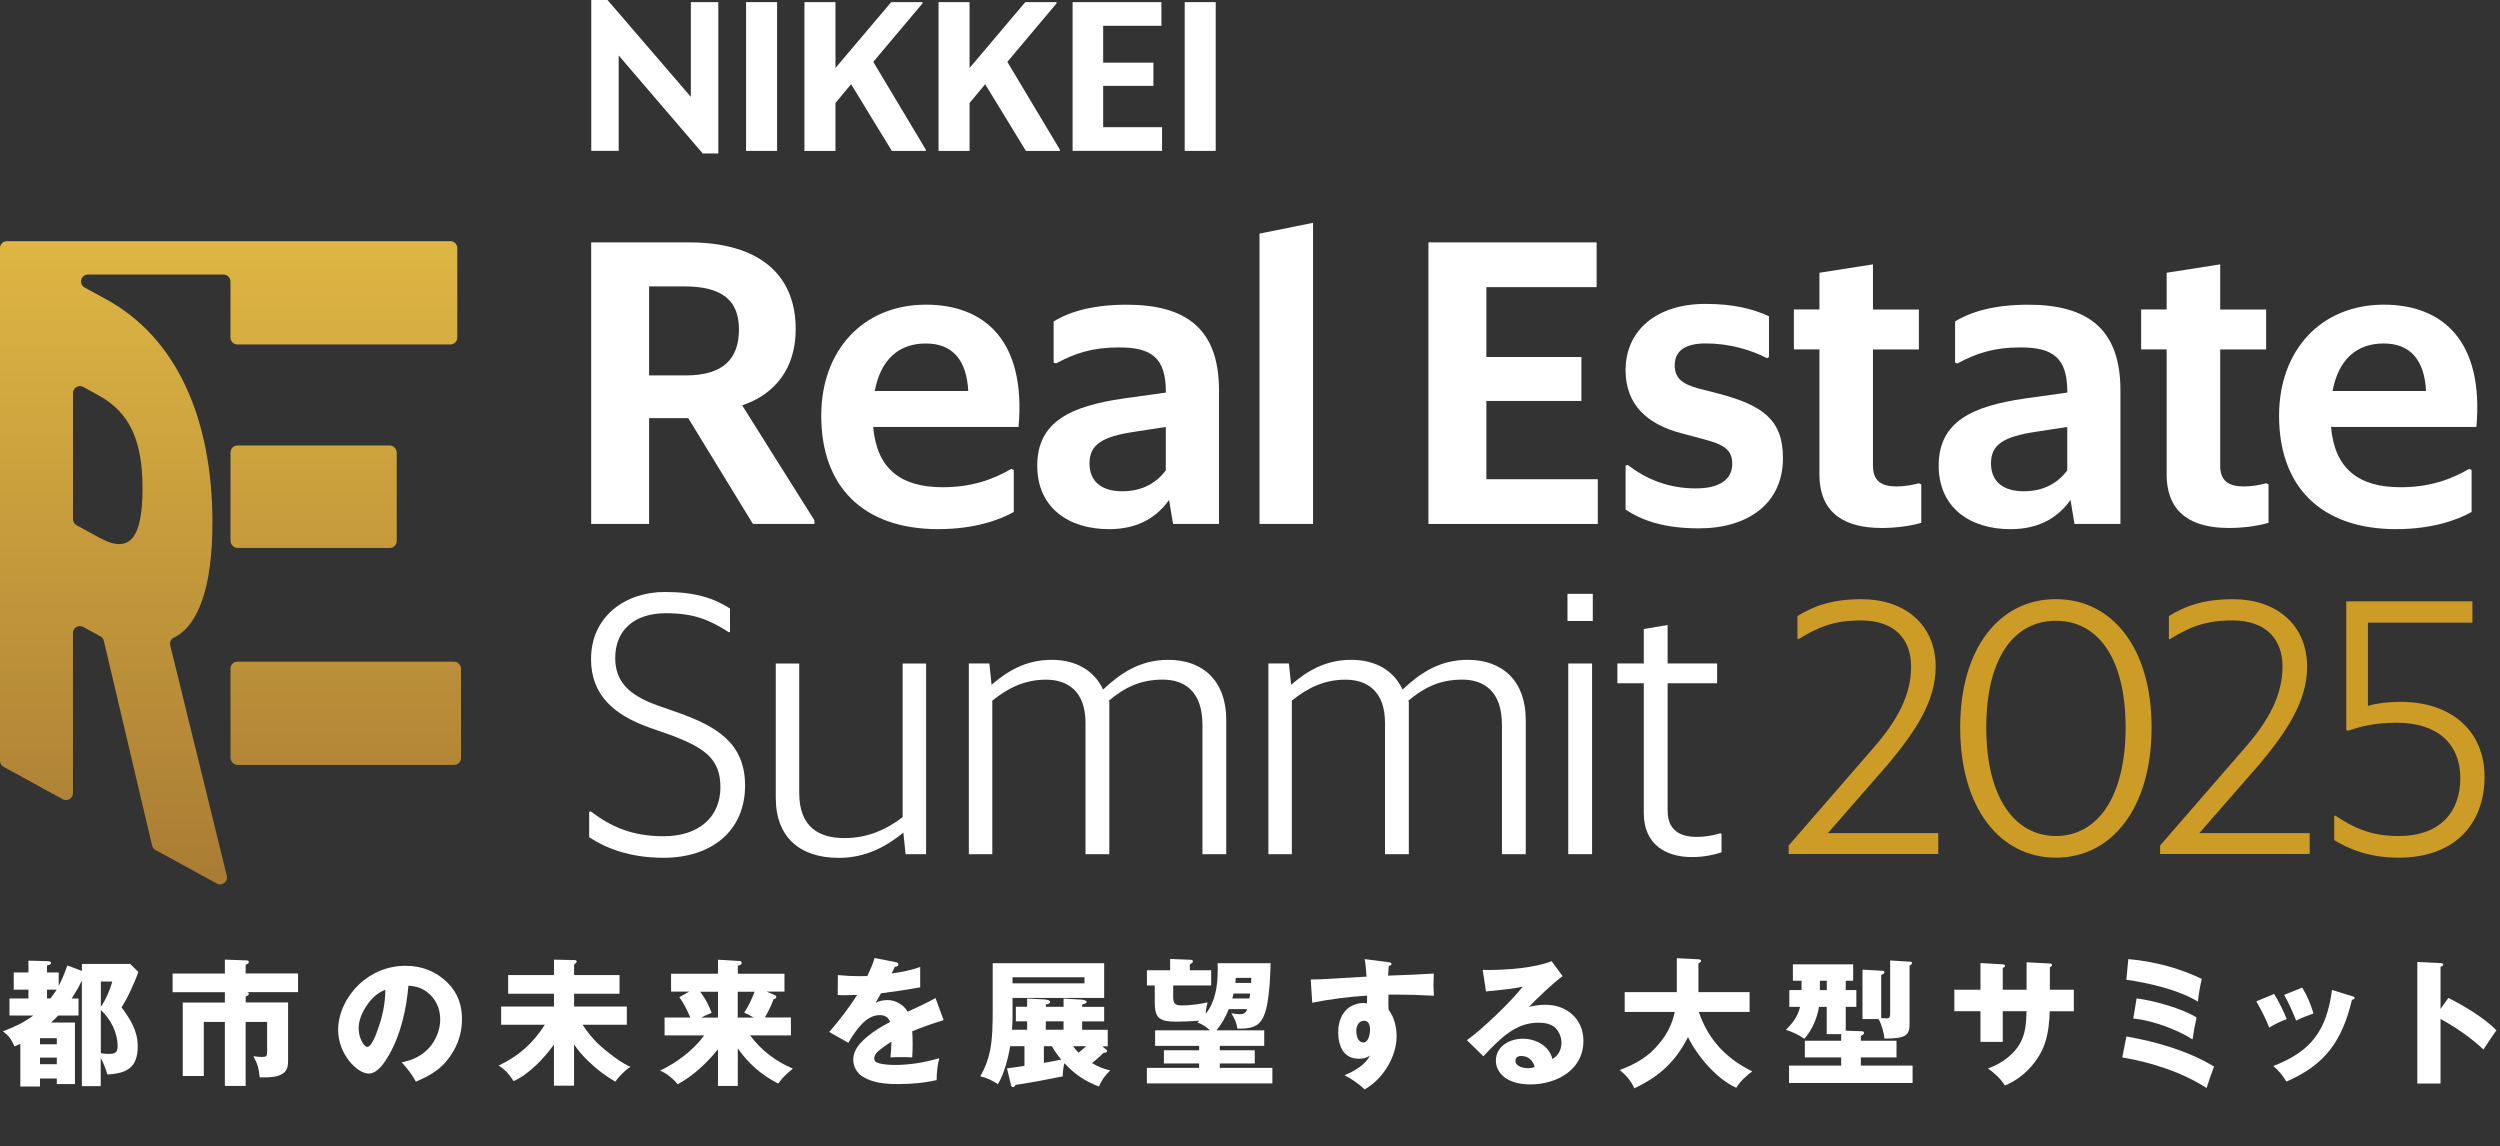 <?xml version="1.0" encoding="UTF-8"?><svg id="b" xmlns="http://www.w3.org/2000/svg" xmlns:xlink="http://www.w3.org/1999/xlink" viewBox="0 0 552 253.05"><rect x="0" y="0" width="552" height="253.05" fill="#333333" stroke="none"/><defs><linearGradient id="d" x1="76.35" y1="53.59" x2="76.35" y2="195.1" gradientUnits="userSpaceOnUse"><stop offset="0" stop-color="#deb643"/><stop offset="1" stop-color="#a97c34"/></linearGradient><linearGradient id="e" x1="69.25" y1="53.59" x2="69.25" y2="195.1" xlink:href="#d"/><linearGradient id="f" x1="50.49" y1="53.59" x2="50.49" y2="195.23" xlink:href="#d"/></defs><g id="c"><path d="M151.96,92.32h-8.64v23.37h-12.79v-62.17h21.61c15.08,0,23.55,6.79,23.55,19.14,0,8.64-4.5,14.37-11.82,16.84l15.96,25.4v.79h-13.58l-14.29-23.37ZM143.32,63.22v19.67h8.11c8.29,0,11.73-3.7,11.73-10.14s-3.7-9.52-12.17-9.52h-7.67Z" fill="#fff"/><path d="M207.26,116.84c-16.84,0-25.93-9.52-25.93-25.05,0-14.55,9.35-24.52,23.11-24.52,12.88,0,22.14,7.85,20.46,26.99h-32.1c.79,9.17,6,13.32,15.34,13.32,6.53,0,11.2-1.76,15.17-4.06l.53.26v9.26c-3.09,1.76-8.73,3.79-16.58,3.79ZM193.15,86.33h20.64c-.35-6.79-3.44-10.49-9.35-10.49s-9.96,3.44-11.29,10.49Z" fill="#fff"/><path d="M258.12,110.4c-2.38,3.35-6.35,6.44-13.23,6.44-9.08,0-15.87-4.85-15.87-14.02,0-9.79,7.5-13.14,18.96-14.82l9.44-1.32v-.18c0-7.5-3.17-9.79-10.32-9.79-6,0-9.79,1.32-13.93,3.53l-.53-.18v-9.08c3.7-2.29,8.99-3.7,16.14-3.7,12.96,0,20.37,5.2,20.37,18.87v29.54h-10.14l-.88-5.29ZM257.41,103.88v-9.61l-6.88,1.06c-7.14,1.06-9.97,2.82-9.97,6.97,0,3.7,2.29,6.17,7.23,6.17,4.59,0,7.58-1.94,9.61-4.59Z" fill="#fff"/><path d="M278.1,51.58l11.82-2.38v66.49h-11.82V51.58Z" fill="#fff"/><path d="M315.4,53.52h37.13v9.88h-24.34v15.43h20.99v9.7h-20.99v17.28h24.6v9.88h-37.39v-62.17Z" fill="#fff"/><path d="M358.93,112.52v-9.7l.44-.18c4.14,3.17,9,5.2,15.08,5.2,5.29,0,8.03-2.03,8.03-5.38,0-3.17-1.76-4.32-6.61-5.56l-4.59-1.23c-7.41-1.94-12.35-6.17-12.35-13.93,0-8.91,6.97-14.64,17.64-14.64,6.08,0,10.41,1.06,14.02,2.73v9l-.44.26c-3.53-1.85-8.38-3.26-13.49-3.26s-6.88,2.03-6.88,4.85,1.68,4.14,5.29,5.11l4.5,1.15c9.52,2.56,14.11,5.64,14.11,14.2,0,10.14-7.85,15.52-18.52,15.52-7.85,0-12.61-1.76-16.23-4.14Z" fill="#fff"/><path d="M415.4,116.57c-7.41,0-13.67-2.73-13.67-11.82v-27.6h-5.64v-8.82h5.64v-8.11l11.82-1.85v9.97h10.14v8.82h-10.14v25.66c0,3.35,1.85,4.59,5.2,4.59,1.76,0,3.7-.35,4.94-.71l.53.26v8.47c-2.03.62-5.29,1.15-8.82,1.15Z" fill="#fff"/><path d="M457.16,110.4c-2.38,3.35-6.35,6.44-13.23,6.44-9.08,0-15.87-4.85-15.87-14.02,0-9.79,7.5-13.14,18.96-14.82l9.44-1.32v-.18c0-7.5-3.17-9.79-10.32-9.79-6,0-9.79,1.32-13.93,3.53l-.53-.18v-9.08c3.7-2.29,9-3.7,16.14-3.7,12.96,0,20.37,5.2,20.37,18.87v29.54h-10.14l-.88-5.29ZM456.45,103.88v-9.61l-6.88,1.06c-7.14,1.06-9.96,2.82-9.96,6.97,0,3.7,2.29,6.17,7.23,6.17,4.59,0,7.58-1.94,9.61-4.59Z" fill="#fff"/><path d="M492.07,116.57c-7.41,0-13.67-2.73-13.67-11.82v-27.6h-5.64v-8.82h5.64v-8.11l11.82-1.85v9.97h10.14v8.82h-10.14v25.66c0,3.35,1.85,4.59,5.2,4.59,1.76,0,3.7-.35,4.94-.71l.53.26v8.47c-2.03.62-5.29,1.15-8.82,1.15Z" fill="#fff"/><path d="M529.15,116.84c-16.84,0-25.93-9.52-25.93-25.05,0-14.55,9.35-24.52,23.11-24.52,12.88,0,22.14,7.85,20.46,26.99h-32.1c.79,9.17,6,13.32,15.34,13.32,6.53,0,11.2-1.76,15.17-4.06l.53.26v9.26c-3.09,1.76-8.73,3.79-16.58,3.79ZM515.03,86.33h20.64c-.35-6.79-3.44-10.49-9.35-10.49s-9.96,3.44-11.29,10.49Z" fill="#fff"/><path d="M130.09,184.88v-5.59l.32-.16c4.37,3.32,8.99,5.51,16.11,5.51,7.77,0,12.55-4.21,12.55-10.85,0-6.15-3.4-8.66-11.01-11.5l-4.61-1.62c-7.77-2.75-12.95-7.12-12.95-15.14,0-9.39,7.53-14.82,16.27-14.82,6.8,0,10.85,1.38,14.41,3.64v5.18l-.24.08c-4.29-2.75-7.69-4.21-13.93-4.21-7.04,0-11.17,3.81-11.17,9.88,0,5.1,2.92,8.18,9.23,10.44l4.62,1.62c8.66,3.08,14.82,6.8,14.82,16.11,0,10.2-7.61,15.95-17.97,15.95-7.61,0-12.87-2.19-16.44-4.53Z" fill="#fff"/><path d="M199.47,183.83c-3.64,3-8.26,5.59-14.25,5.59-8.58,0-13.93-4.53-13.93-13.28v-29.63h5.18v28.58c0,7.61,4.45,9.96,9.96,9.96,5.02,0,9.15-1.78,12.87-4.62v-33.92h5.18v42.1h-4.53l-.49-4.78Z" fill="#fff"/><path d="M219.1,154.68v33.92h-5.18v-42.1h4.53l.49,4.7c3.4-2.92,7.45-5.51,13.28-5.51,5.34,0,9.39,2.35,11.34,6.56,3.81-3.56,8.1-6.56,14.41-6.56,7.69,0,12.79,4.7,12.79,13.28v29.63h-5.26v-28.58c0-7.45-4.05-9.96-8.74-9.96-4.94,0-8.42,1.7-11.98,4.7l.16.16v33.68h-5.26v-28.98c0-7.12-4.05-9.55-8.74-9.55s-8.42,1.86-11.82,4.62Z" fill="#fff"/><path d="M285.24,154.68v33.92h-5.18v-42.1h4.53l.49,4.7c3.4-2.92,7.45-5.51,13.28-5.51,5.34,0,9.39,2.35,11.33,6.56,3.81-3.56,8.1-6.56,14.41-6.56,7.69,0,12.79,4.7,12.79,13.28v29.63h-5.26v-28.58c0-7.45-4.05-9.96-8.74-9.96-4.94,0-8.42,1.7-11.98,4.7l.16.16v33.68h-5.26v-28.98c0-7.12-4.05-9.55-8.74-9.55s-8.42,1.86-11.82,4.62Z" fill="#fff"/><path d="M346.1,131.12h5.59v5.99h-5.59v-5.99ZM346.27,146.5h5.26v42.1h-5.26v-42.1Z" fill="#fff"/><path d="M373.64,189.25c-5.67,0-10.69-2.67-10.69-9.72v-28.66h-5.83v-4.37h5.83v-7.61l5.26-.89v8.5h10.93v4.37h-10.93v28.09c0,4.21,2.51,5.83,6.48,5.83,1.7,0,3.64-.32,5.18-.81l.24.16v4.05c-1.62.57-3.97,1.05-6.48,1.05Z" fill="#fff"/><path d="M155.15,33.87l-18.54-21.62v21.06h-6.06V0h3.59l18.4,21.39V.47h6.06v33.41h-3.45Z" fill="#fff"/><path d="M164.73.47h6.85v32.85h-6.85V.47Z" fill="#fff"/><path d="M187.92,18.59l-3.45,4.15v10.58h-6.85V.47h6.85v14.54L196.78.47h6.9v.28l-10.86,12.91,11.6,19.38v.28h-7.5l-8.99-14.72Z" fill="#fff"/><path d="M217.53,18.59l-3.45,4.15v10.58h-6.85V.47h6.85v14.54L226.38.47h6.9v.28l-10.86,12.91,11.6,19.38v.28h-7.5l-8.99-14.72Z" fill="#fff"/><path d="M236.83.47h19.61v5.22h-12.86v8.15h11.09v5.12h-11.09v9.13h13v5.22h-19.75V.47Z" fill="#fff"/><path d="M261.58.47h6.85v32.85h-6.85V.47Z" fill="#fff"/><rect x="50.9" y="146.09" width="50.9" height="22.8" rx="1.53" ry="1.53" fill="url(#d)"/><rect x="50.9" y="98.36" width="36.7" height="22.63" rx="1.53" ry="1.53" fill="url(#e)"/><path d="M46.91,115.5c0-23.13-7.93-40.92-23.46-49.41l-4.76-2.6c-1.39-.76-.85-2.87.73-2.87h29.94c.84,0,1.53.68,1.53,1.53v12.38c0,.84.68,1.53,1.53,1.53h47.02c.84,0,1.53-.68,1.53-1.53v-19.75c0-.84-.68-1.53-1.53-1.53H1.53c-.84,0-1.53.68-1.53,1.53v113.2c0,.56.3,1.07.79,1.34l13.06,7.15c1.02.56,2.26-.18,2.26-1.34v-35.36c0-1.16,1.24-1.9,2.26-1.34l3.81,2.08c.38.21.65.57.75.99l10.65,45.19c.1.42.37.78.75.99l13.53,7.4c1.17.64,2.53-.41,2.22-1.7l-12.49-50.87c-.17-.67.13-1.4.76-1.7,5.42-2.58,8.55-11.14,8.55-25.32ZM22.02,118.77l-5.11-2.8c-.49-.27-.79-.78-.79-1.34v-27.85c0-1.16,1.24-1.9,2.26-1.34l3.39,1.86c6.83,3.74,9.7,9.9,9.7,20.56s-2.62,14.64-9.45,10.9Z" fill="url(#f)"/><path d="M394.93,186.7l18.7-21.54c5.18-5.91,8.34-11.58,8.34-17.97,0-5.91-3.48-10.2-11.09-10.2-6.07,0-9.55,1.54-13.76,4.13l-.24-.08v-5.02c3.56-2.19,7.61-3.72,14.17-3.72,9.39,0,16.35,5.51,16.35,14.9,0,7.69-4.53,14.33-10.44,21.45l-13.36,15.3h24.37v4.61h-33.03v-1.86Z" fill="#cc9c27"/><path d="M432.81,160.63c0-17.73,8.83-28.34,21.13-28.34s21.13,10.61,21.13,28.34-8.74,28.74-21.13,28.74-21.13-11.01-21.13-28.74ZM469.33,160.63c0-15.63-6.31-23.56-15.38-23.56s-15.38,7.93-15.38,23.56,6.4,23.96,15.38,23.96,15.38-8.34,15.38-23.96Z" fill="#cc9c27"/><path d="M476.94,186.7l18.7-21.54c5.18-5.91,8.34-11.58,8.34-17.97,0-5.91-3.48-10.2-11.09-10.2-6.07,0-9.55,1.54-13.76,4.13l-.24-.08v-5.02c3.56-2.19,7.61-3.72,14.17-3.72,9.39,0,16.35,5.51,16.35,14.9,0,7.69-4.53,14.33-10.44,21.45l-13.36,15.3h24.37v4.61h-33.03v-1.86Z" fill="#cc9c27"/><path d="M515.39,185.49v-5.26l.24-.16c4.29,2.91,8.18,4.53,14.01,4.53,9.07,0,13.6-5.26,13.6-12.79s-5.02-12.23-14.01-12.23c-5.1,0-8.18.89-10.85,1.78l-.32-.16v-28.42h27.85v4.7h-23.07v18.38c1.94-.57,4.37-.89,7.21-.89,11.25,0,18.54,6.48,18.54,16.52,0,10.77-6.96,17.89-18.94,17.89-6.31,0-10.85-1.78-14.25-3.89Z" fill="#cc9c27"/><path d="M17.34,220.46v3.77h-4.47c-.52.55-1.06,1.06-1.61,1.55h5.29v13.58h-4.01v-1.22h-3.71v1.76h-4.34v-9.42c-.52.27-.76.36-1.28.55-.76-1.55-1.15-2.28-2.58-3.31,2.46-.94,4.62-1.91,6.71-3.49H2.09v-3.77h4.19v-1.94h-3.25v-3.8h3.25v-2.61l4.25.12c.55.03.73.12.73.39,0,.36-.43.46-.88.55v1.55h2.58v2.95c.76-1.43,1.37-2.95,1.91-4.5l3.22,1.22v-1.55h10.66l1.79,1.76c-.7,2.13-2.46,5.98-3.71,7.81,1.97,2.67,3.58,5.16,3.58,8.63,0,4.71-2.43,5.98-6.71,6.2-.36-1.25-.82-2.49-1.46-3.65v6.23h-4.16v-23.33c-.79,1.64-1.28,2.46-2.25,3.98h1.49ZM12.54,229.24h-3.71v1.34h3.71v-1.34ZM12.54,233.52h-3.71v1.46h3.71v-1.46ZM12.51,218.52h-2.13v1.94h.76c.49-.64.94-1.28,1.37-1.94ZM22.27,222.31c1.03-1.46,2.07-3.86,2.52-5.59h-2.52v5.59ZM22.27,232.55c.58.12,1.18.15,1.79.15,1.37,0,1.91-.3,1.91-1.73,0-2.98-1.55-5.98-3.71-7.96v9.54Z" fill="#fff"/><path d="M54.95,219.43c0,.33-.43.49-.7.58v1.34h9.36v12.67c0,1.12-.03,2.19-1.06,2.95-1.25.91-3.16.94-5.2.91-.21-1.94-.46-2.95-1.4-4.68.55.09,1.37.18,1.91.18.94,0,1.12-.18,1.12-1.09v-6.65h-4.74v14.13h-4.59v-14.13h-4.65v11.94h-4.65v-16.22h9.3v-2.28h-11.54v-4.13h11.54v-3.07l4.83.18c.21,0,.46.09.46.36,0,.33-.43.52-.7.58v1.94h11.57v4.13h-11.24c.18.06.36.12.36.36Z" fill="#fff"/><path d="M88.66,234.56c2.4-.43,4.5-1.43,6.14-3.25,1.49-1.7,2.4-3.98,2.4-6.23,0-2.37-.97-4.59-2.89-6.02-1.25-.97-2.58-1.31-4.13-1.43-.43,5.16-1.7,10.82-4.31,15.34-.88,1.52-2.46,4.07-4.47,4.07-2.55,0-6.74-4.31-6.74-9.63,0-3.8,1.94-7.53,4.65-10.09,2.83-2.64,6.38-4.07,10.24-4.07,3.55,0,6.71,1.18,9.27,3.74,2.28,2.28,3.19,4.95,3.19,8.05,0,3.55-1.25,6.68-3.55,9.39-1.85,2.16-4.07,3.28-6.62,4.41-1.03-1.79-1.76-2.76-3.16-4.28ZM80.92,222.1c-.97,1.46-1.73,3.16-1.73,4.95,0,2.07,1.12,4.1,1.91,4.1,1,0,2.07-3.1,2.49-4.34.97-2.83,1.46-5.29,1.49-8.26-1.82.67-3.1,1.97-4.16,3.55Z" fill="#fff"/><path d="M134.32,232.4c1.49,1.15,3.16,2.43,4.89,3.16-1.15.7-2.61,2.16-3.34,3.28-2.4-1.43-4.04-2.67-6.02-4.59-1.18-1.15-2.19-2.25-3.1-3.65v9.11h-4.44v-9.08c-2.1,2.98-5.53,6.59-8.9,8.08-1.09-1.58-1.67-2.37-3.31-3.43,4.5-2.16,7.5-4.83,10.21-9.02h-9.66v-4.01h11.67v-2.83h-10.12v-4.13h10.12v-3.4l4.44.09c.18,0,.58.06.58.33,0,.15-.18.36-.58.67v2.31h10.03v4.13h-10.03v2.83h11.64v4.01h-9.78c1.82,2.67,3.16,4.16,5.71,6.14Z" fill="#fff"/><path d="M175.05,235.98c-1.31,1.03-2.25,1.91-3.22,3.28-3.58-1.82-6.62-4.44-8.93-7.78v8.29h-4.37v-8.11c-2.34,2.98-5.56,5.95-8.9,7.75-.91-1.15-2.49-2.49-3.89-3.01,3.74-1.82,7.26-4.41,9.75-7.78h-8.75v-3.95h5.68c-.64-1.49-1.46-3.22-2.43-4.5l2.19-1.22h-4.01v-3.95h10.36v-3.1l4.56.27c.46.03.67.06.67.43,0,.43-.52.55-.85.61v1.79h10.3v3.95h-3.95l1.85.79c.15.06.3.18.3.36,0,.36-.33.46-.61.52-.4,1.22-1.28,2.92-1.91,4.04h5.74v3.95h-9.02c2.52,3.37,5.62,5.68,9.45,7.35ZM158.53,218.97h-3.92c1.06,1.43,1.94,2.98,2.52,4.68-.82.3-1.55.64-2.31,1.03h3.71v-5.71ZM162.9,224.68h3.52c-.67-.4-1.34-.76-2.1-1.09.97-1.43,1.67-3.01,2.31-4.62h-3.74v5.71Z" fill="#fff"/><path d="M193.12,211.53l4.62.91c.3.06.61.18.61.49,0,.46-.49.52-.76.52-.24.49-.55,1.12-.7,1.49,2.13-.3,4.25-.7,6.29-1.43v4.5c-2.89.52-5.74.94-8.66,1.31-.4.73-.79,1.43-1.18,2.1.79-.43,1.73-.61,2.64-.61,1.76,0,3.58,1.06,4.44,2.58,2.61-1.22,4.25-1.97,6.14-3.01l1.79,4.86c-2.34.73-4.65,1.52-6.93,2.46.06.91.09,1.82.09,2.73,0,1-.03,2.01-.09,3.04-1-.06-2.04-.06-2.64-.06-.55,0-1.37,0-2.16.06.12-1.22.18-2.25.21-3.46-.88.55-2.58,1.67-3.22,2.4-.33.36-.58.76-.58,1.28,0,.7.55.94,1.09,1.09.94.27,2.46.36,3.43.36,3.34,0,6.65-.55,9.84-1.49-.4,1.55-.58,3.25-.58,4.83-2.73.64-5.62.88-8.42.88s-5.74-.21-8.05-1.73c-1.22-.82-1.94-2.19-1.94-3.65,0-2.25,1.61-3.86,3.22-5.19,1.52-1.25,3.19-2.25,4.92-3.13-.4-1.09-1.19-1.52-2.31-1.52-3.07,0-5.23,3.31-6.93,6.11l-4.22-2.4c1.79-1.94,4.8-5.89,6.17-8.17-.79.03-1.79.06-2.7.06-.52,0-1.03,0-1.58-.03l.03-4.41c1.58.15,3.16.24,4.77.24.58,0,1.15,0,1.73-.03.61-1.28,1.21-2.61,1.61-3.98Z" fill="#fff"/><path d="M244.16,231.64c.24.18.27.27.27.43,0,.3-.21.36-.73.36-.67.67-1.49,1.43-2.58,2.31,1.37.79,2.49,1.25,4.01,1.61-1.15,1.15-1.85,2.04-2.49,3.55-3.01-1.12-5.47-2.79-7.63-5.16-.18.79-.36,1.97-.36,2.92-3.43.7-7.26,1.43-10.42,1.88-.15.3-.3.49-.55.49-.3,0-.4-.21-.46-.49l-.88-3.65c1.03-.12,2.55-.33,3.86-.55v-4.34h-3.16c-.36,2.43-1.4,6.32-2.7,8.38-1.28-.82-2.4-1.4-3.89-1.73,1.06-1.85,1.73-3.62,2.16-5.71.52-2.64.58-5.65.58-8.81v-10.45h24.61v7.66h-20.23v4.68c0,.33-.09,2.01-.12,2.34h3.34v-1.85h-2.49v-3.22h2.49v-1.82l3.92.21c.36.03,1.15.15,1.15.58,0,.36-.67.49-.94.52v.52h3.92v-1.82l3.98.24c.3.03,1.12.15,1.12.52,0,.33-.76.52-1,.55v.52h4.86v3.22h-4.86v1.85h5.65v3.65h-1.21l.79.64ZM223.56,217.12h15.89v-1.34h-15.89v1.34ZM230.49,231v3.68c1.28-.21,2.4-.43,3.83-.73-.79-.94-1.46-1.85-2.07-2.95h-1.76ZM234.83,227.36v-1.85h-3.92v1.85h3.92ZM236.93,231c.36.52.79,1,1.22,1.43.58-.46,1.12-.91,1.67-1.43h-2.89Z" fill="#fff"/><path d="M268.88,214.29c0-.55,0-1.06-.03-1.61h11.7c-.09,3.1-.21,6.08-.76,9.11-.21,1.15-.61,2.55-1.28,3.52-1.21,1.79-3.34,1.82-5.29,1.82-.18-1.34-.64-2.28-1.34-3.4.55.09,1.43.21,1.82.21.88,0,1.37-.24,1.67-1.12h-4.07c-.64,1.67-1.55,3.28-2.7,4.68h10.54v3.43h-9.81v.97h7.72v2.92h-7.72v.97h11.61v3.43h-27.71v-3.43h11.54v-.97h-7.78v-2.92h7.78v-.97h-9.72v-3.43h12.12c-.88-.82-1.67-1.34-2.79-1.73.18-.12.33-.27.43-.39-1.91.12-3.65.21-5.1.21-4.1,0-4.74-1.12-4.74-4.44v-3.55h-1.73v-3.37h5.13v-2.49l4.53.18c.24,0,.49.09.49.36s-.18.39-.67.64v1.31h4.71v3.37h-8.39v2.46c0,1.37.3,1.94,1.79,1.94,1.94,0,3.89-.24,5.8-.67-.24.91-.36,1.58-.4,2.52,2.13-2.67,2.64-6.23,2.64-9.57ZM272.37,219.37c-.09.36-.18.73-.27,1.09h3.77c.06-.27.12-.73.15-1.09h-3.65ZM276.23,217.03c.03-.27.06-.85.06-1.12h-3.43c-.03.36-.06.76-.09,1.12h3.46Z" fill="#fff"/><path d="M301.32,211.77l5.17.67c.49.06.76.12.76.36,0,.3-.36.43-.61.49-.06.61-.12,1.52-.15,2.13,3.58-.12,7.87-.3,10.09-.46-.03.52-.06,1.73-.06,2.43s.03,1.73.09,2.46c-2.89-.15-5.98-.24-7.81-.24h-2.22c-.03.52-.03,1.03-.03,1.55,0,.61,0,1.22.06,1.82,1.25,1.55,1.76,3.89,1.76,5.83,0,4.62-3.1,9.51-7.05,11.73-1.28-1.22-2.89-2.31-4.44-3.13,2.01-.82,4.68-2.31,5.59-4.37-.73.58-1.52.73-2.43.73-3.46,0-4.56-2.89-4.56-5.89,0-1.79.52-3.71,1.85-4.98,1-.97,2.52-1.43,3.62-1.43.3,0,.73.03.88.06.03-.52.03-1.22.03-1.7-4.07.27-8.11.76-12.12,1.58l-.33-5.13c1.79,0,4.98-.18,12.33-.64-.15-2.04-.24-2.89-.43-3.86ZM299.47,227.63c0,.94.33,2.55,1.55,2.55s1.49-2.04,1.49-2.92c0-.79-.27-1.88-1.28-1.88-1.25,0-1.76,1.15-1.76,2.25Z" fill="#fff"/><path d="M328.66,214.17c4.13,0,10.12-.43,13.94-1.94l2.43,3.31c-1.73,1.15-5.92,5.16-7.44,6.77,1.19-.27,2.4-.46,3.65-.46,4.68,0,8.38,3.13,8.38,7.96,0,6.44-5.92,9.63-11.73,9.63-2.55,0-5.47-.64-6.93-2.92-.46-.7-.67-1.52-.67-2.31,0-3.22,3.07-4.86,5.95-4.86s5.83,1.58,6.53,4.47c1.34-.7,2-2.13,2-3.58,0-1.22-.49-2.4-1.31-3.25-.94-.94-2.46-1.18-3.74-1.18-4.98,0-8.26,3.22-12.18,7.41l-3.65-3.55c3.22-2.22,9.96-8.72,12.33-11.82-1.94.43-4.31.7-8.11,1.06l-.73-4.77c.85.03,1,.03,1.25.03ZM335.89,233.16c-.73,0-1.28.3-1.28,1.09,0,1.22,1.79,1.61,2.73,1.61.52,0,1-.09,1.52-.24-.33-1.46-1.43-2.46-2.98-2.46Z" fill="#fff"/><path d="M386.89,236.56c-1.34,1.03-2.64,2.16-3.52,3.62-4.28-1.88-8.63-7.02-10.66-11.18-2.83,5.5-6.29,8.66-11.85,11.3-.79-1.76-1.76-2.83-3.22-4.04,3.71-1.43,6.41-2.95,8.93-6.11,1.67-2.1,2.64-4.07,3.22-6.71h-11.06v-4.37h11.51v-7.5l4.77.24c.3.03.58.06.58.39,0,.24-.27.39-.58.49v6.38h11.3v4.37h-11.21c2.07,6.11,6.05,10.3,11.79,13.12Z" fill="#fff"/><path d="M409.88,218.61v3.71h-2.34v5.26l3.52.12c.21,0,.52.06.52.36,0,.24-.15.36-.7.7v1.03h7.87v3.68h-7.87v1.82h11.42v3.83h-27.28v-3.83h11.51v-1.82h-8.02v-3.68h8.02v-1.46h-3.19v-6.02h-1.7c-.49,2.73-1.46,4.92-3.22,7.05-1.28-.88-2.61-1.49-4.07-1.97,1.49-1.55,2.61-2.92,3.1-5.07h-2.37v-3.71h2.7v-2.07h-1.91v-3.62h13.31v3.62h-1.64v2.07h2.34ZM403.35,216.54h-1.52v2.07h1.52v-2.07ZM416.5,224.86c.79,0,.85-.3.85-1.43v-11.36l4.4.27c.21,0,.43.03.43.27,0,.27-.36.52-.55.64v12.91c0,2.46-.91,3.16-5.53,3.16-.18-1.43-.61-3.07-1.31-4.31h-3.55v-10.91l4.28.24c.49.03.55.09.55.3,0,.27-.18.43-.7.64v9.51c.24.03.88.06,1.12.06Z" fill="#fff"/><path d="M447.48,212.47l5.13.27c.43.03.46.18.46.33,0,.24-.24.43-.46.52v4.95h5.29v4.74h-5.32c-.06,2.13-.27,4.83-1.12,7.23-1.31,3.77-4.65,7.5-8.78,9.17-.94-1.52-2.28-2.73-3.74-3.77,3.07-1.06,6.08-3.22,7.44-6.26.85-1.85,1-3.74,1.09-6.38h-5.26v6.77h-4.92v-6.77h-5.77v-4.74h5.77v-5.89l4.77.27c.49.03.64.12.64.36,0,.18-.15.3-.49.49v4.77h5.26v-6.08Z" fill="#fff"/><path d="M488.86,235.5c-.55,1.43-1.15,3.13-1.64,4.74-5.59-3.58-12.09-5.62-18.62-6.77l.91-4.62c6.53,1.15,13.64,3.16,19.35,6.65ZM486.15,216.15c-.33,1.4-.73,3.55-.85,5.01-4.16-2.58-10.97-4.16-15.8-4.83l.43-4.56c5.62.49,11.15,1.94,16.22,4.37ZM485,224.68c-.36,1.52-.67,3.22-.88,4.83-3.43-2.22-9.02-4.25-13.09-4.62l.73-4.44c3.62.43,10.21,2.25,13.25,4.22Z" fill="#fff"/><path d="M504.92,225.02c-1.28.46-2.73,1.12-3.86,1.88-.82-2.01-1.79-3.95-2.86-5.8l3.92-1.64c.94,1.46,2.16,3.95,2.79,5.56ZM519.32,219.94c.43.12.58.18.58.39,0,.3-.36.4-.58.4-2.16,8.99-5.83,14.37-14.49,18.08-.79-1.31-1.7-2.46-2.89-3.43,8.48-3.28,11.76-7.9,12.97-16.8l4.41,1.37ZM510.82,223.77c-1.34.46-2.61.97-3.83,1.58-.61-1.64-1.79-4.16-2.64-5.68l3.98-1.61c1.15,1.91,1.85,3.58,2.49,5.71Z" fill="#fff"/><path d="M540.61,220.34c3.46,1.76,7.87,4.37,10.6,7.14-1,1.43-1.94,2.83-2.86,4.25-2.86-2.67-6.08-4.89-9.48-6.74v14.25h-5.13v-26.83l5.13.24c.52.03.58.15.58.33,0,.3-.36.43-.58.46v9.33l1.73-2.43Z" fill="#fff"/></g></svg>